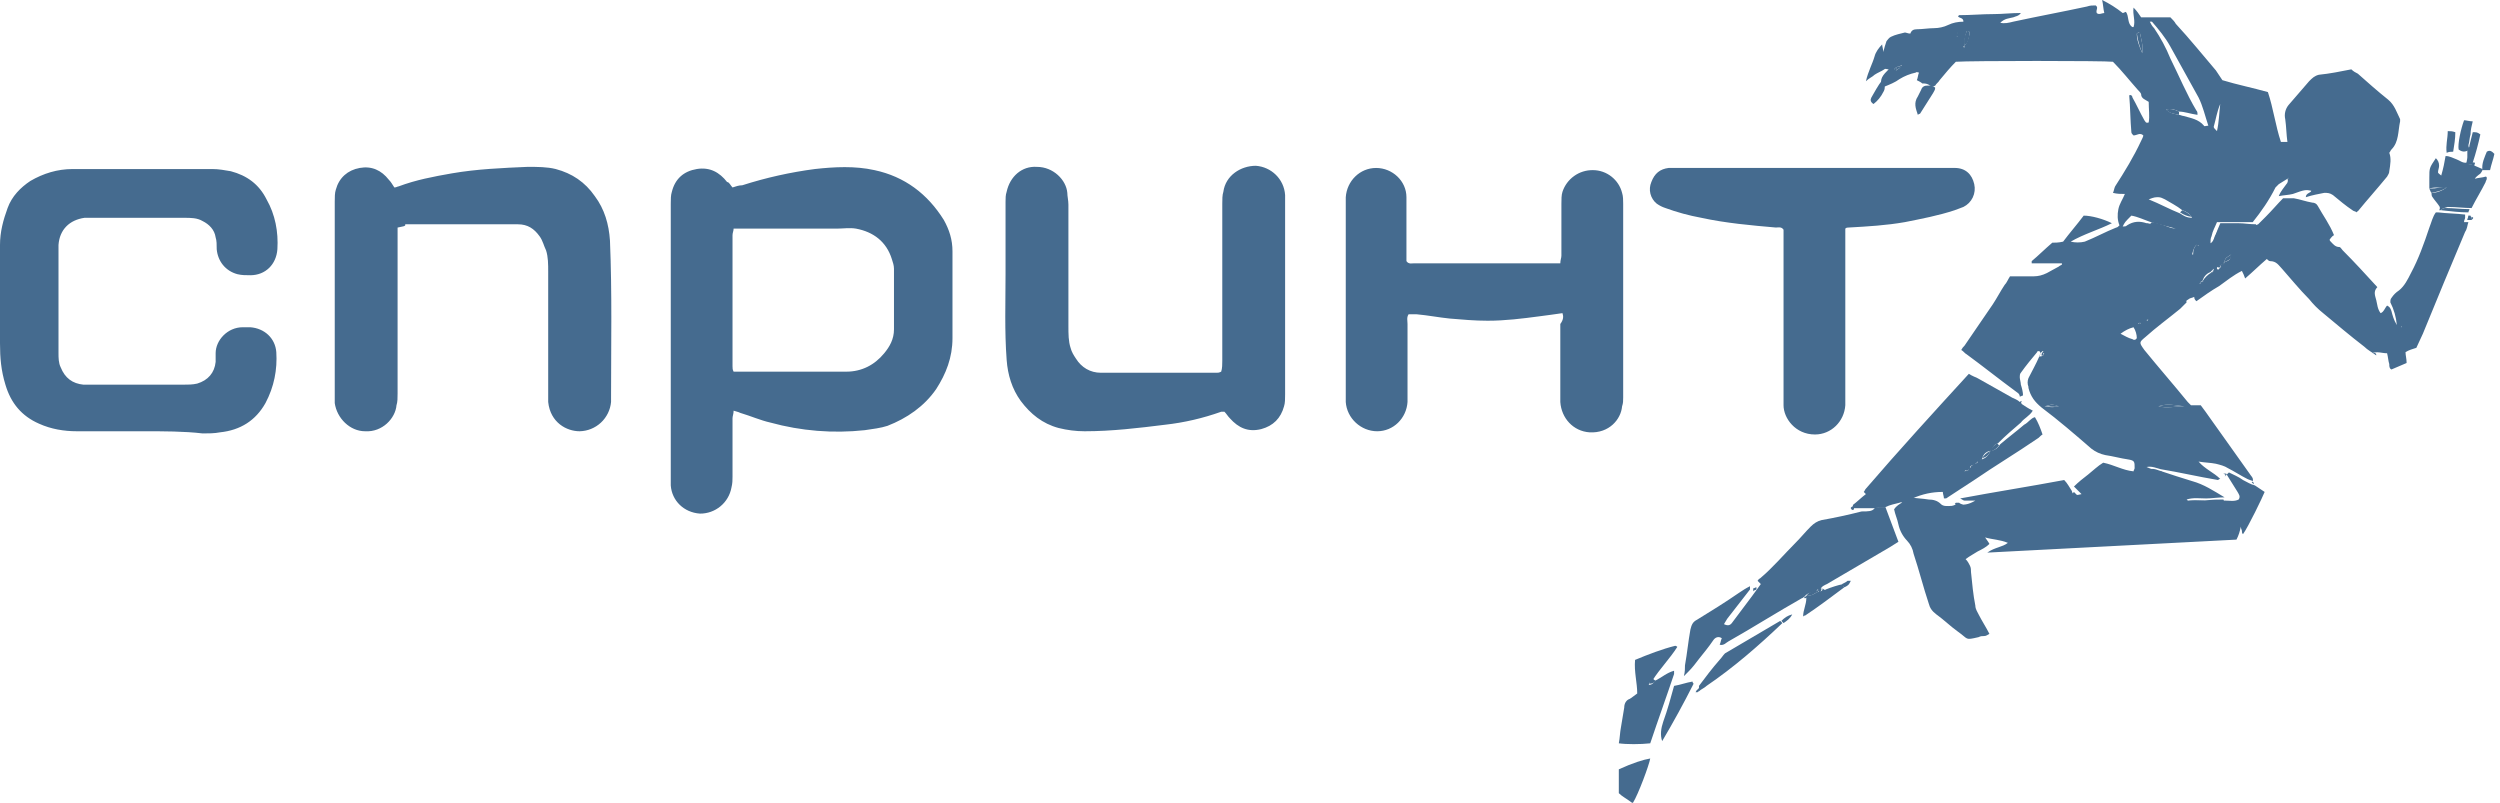 <svg width="137" height="44" viewBox="0 0 137 44" fill="none" xmlns="http://www.w3.org/2000/svg">
<g opacity="0.75" clip-path="url(#clip0_2626_798)">
<path d="M130.219 19.476C129.981 19.298 129.744 19.18 129.566 19.001C128.794 18.407 128.022 17.754 127.309 17.161C127.023 16.934 126.765 16.675 126.538 16.389C126.004 15.854 125.528 15.26 125.053 14.726C124.875 14.548 124.757 14.31 124.4 14.31C124.341 14.31 124.281 14.251 124.222 14.192C123.806 14.548 123.45 14.904 123.034 15.26C122.986 15.117 122.926 14.978 122.856 14.845C122.381 15.082 122.025 15.379 121.609 15.676C121.193 15.914 120.778 16.21 120.362 16.507C120.303 16.448 120.243 16.389 120.243 16.27C120.124 16.33 120.006 16.33 119.946 16.389C119.888 16.448 119.769 16.448 119.828 16.567L119.472 16.923C118.818 17.458 118.165 17.933 117.571 18.467C117.215 18.764 117.215 18.764 117.512 19.18C118.284 20.13 119.115 21.08 119.888 22.03L120.065 22.208H120.6C120.778 22.445 120.956 22.683 121.075 22.861C121.787 23.871 122.559 24.939 123.272 25.949C123.332 26.067 123.51 26.186 123.45 26.364C123.332 26.305 123.272 26.305 123.153 26.246C122.797 26.068 122.44 25.83 122.085 25.652C121.906 25.533 121.669 25.474 121.431 25.414C121.135 25.354 120.838 25.354 120.481 25.295C120.838 25.711 121.312 25.889 121.669 26.245C121.609 26.245 121.55 26.305 121.55 26.305C120.481 26.127 119.472 25.889 118.403 25.711C118.165 25.651 117.928 25.533 117.63 25.592C117.928 25.712 118.165 25.83 118.462 25.83C118.996 26.008 119.531 26.186 120.124 26.364C120.778 26.542 121.312 26.899 121.906 27.255C121.55 27.255 121.193 27.315 120.897 27.315C120.54 27.315 120.184 27.255 119.828 27.374C119.888 27.434 119.888 27.434 119.946 27.434H121.966C122.203 27.434 122.44 27.493 122.678 27.374C122.797 27.196 122.678 27.077 122.618 26.958C122.44 26.661 122.203 26.305 122.025 26.008L122.144 25.889C122.381 26.009 122.678 26.127 122.916 26.305C123.153 26.424 123.332 26.543 123.569 26.602L124.103 26.958C123.984 27.255 123.213 28.858 122.916 29.274C122.856 29.214 122.856 29.155 122.856 29.096C122.856 29.036 122.797 28.977 122.797 28.858C122.737 29.155 122.678 29.333 122.559 29.571C118.046 29.808 113.534 30.046 108.903 30.283C109.318 29.986 109.734 29.986 110.031 29.749C109.615 29.571 109.199 29.571 108.784 29.452C108.903 29.63 108.961 29.69 109.02 29.808C108.843 29.986 108.605 30.105 108.368 30.224C108.189 30.343 107.952 30.462 107.715 30.64C107.833 30.758 107.892 30.877 107.952 30.996C108.011 31.115 108.011 31.233 108.011 31.352C108.071 31.946 108.13 32.599 108.249 33.192C108.249 33.372 108.368 33.549 108.427 33.668C108.605 34.024 108.843 34.381 109.02 34.737C108.903 34.797 108.843 34.856 108.724 34.856C108.605 34.856 108.546 34.856 108.427 34.915C107.656 35.093 107.892 35.034 107.299 34.618C106.883 34.321 106.527 33.965 106.111 33.668C105.874 33.49 105.755 33.312 105.695 33.074C105.398 32.184 105.162 31.234 104.864 30.343C104.82 30.075 104.696 29.826 104.508 29.63C104.271 29.383 104.106 29.075 104.033 28.74C103.974 28.443 103.855 28.205 103.796 27.908C103.915 27.73 104.092 27.611 104.33 27.493C104.448 27.433 104.567 27.373 104.686 27.255C105.043 27.315 105.339 27.315 105.695 27.374C105.933 27.374 106.171 27.434 106.349 27.611C106.468 27.731 106.586 27.731 106.764 27.731C106.883 27.731 107.002 27.731 107.121 27.671C107.656 27.671 107.833 27.671 108.249 27.433H107.656C107.596 27.433 107.537 27.373 107.418 27.314C109.318 26.958 111.218 26.661 113.118 26.305C113.296 26.483 113.415 26.721 113.534 26.899C113.593 27.196 113.831 27.136 114.068 27.077L113.653 26.661C113.89 26.424 114.187 26.186 114.424 26.008C114.721 25.771 114.959 25.533 115.255 25.355C115.85 25.474 116.324 25.771 116.918 25.83C116.918 25.77 116.978 25.711 116.978 25.652C116.978 25.295 116.978 25.236 116.621 25.177C116.206 25.117 115.79 24.999 115.374 24.939C115.093 24.882 114.829 24.76 114.603 24.583C113.712 23.811 112.821 23.039 111.871 22.327C111.514 22.03 111.278 21.733 111.159 21.257V21.198C111.099 21.045 111.099 20.876 111.159 20.723C111.337 20.367 111.574 19.951 111.752 19.536C111.812 19.417 111.871 19.358 111.752 19.239C111.693 19.239 111.633 19.239 111.633 19.299C111.337 19.654 111.04 20.011 110.743 20.427C110.683 20.486 110.683 20.605 110.683 20.664C110.683 20.783 110.743 20.961 110.743 21.08C110.802 21.258 110.862 21.495 110.862 21.673C110.802 21.673 110.743 21.733 110.683 21.733C110.683 21.555 110.505 21.495 110.446 21.436C109.555 20.783 108.665 20.07 107.773 19.417C107.656 19.357 107.596 19.239 107.477 19.179C107.522 19.09 107.582 19.009 107.656 18.942C108.189 18.17 108.665 17.457 109.199 16.686C109.436 16.329 109.615 15.973 109.852 15.616C109.971 15.498 110.031 15.32 110.149 15.142H111.455C111.693 15.142 111.93 15.082 112.168 14.964C112.406 14.844 112.584 14.726 112.821 14.607C112.88 14.547 112.94 14.547 112.999 14.489C112.999 14.429 112.999 14.429 112.94 14.429H111.337V14.31C111.693 14.014 112.049 13.657 112.465 13.3C112.584 13.3 112.821 13.3 113.059 13.242C113.415 12.766 113.831 12.292 114.187 11.816C114.603 11.816 115.255 11.995 115.731 12.232C115.019 12.588 114.187 12.826 113.475 13.242C113.712 13.301 114.008 13.301 114.246 13.242C114.84 13.004 115.374 12.707 115.968 12.47C116.028 12.47 116.087 12.41 116.147 12.35C116.028 12.054 116.028 11.757 116.087 11.46C116.147 11.163 116.324 10.926 116.443 10.629C116.206 10.629 116.028 10.629 115.79 10.569C115.85 10.451 115.85 10.332 115.909 10.213C116.443 9.382 116.918 8.61 117.334 7.719C117.394 7.601 117.453 7.482 117.453 7.422C117.275 7.244 117.097 7.422 116.918 7.422L116.859 7.363C116.859 7.363 116.799 7.303 116.799 7.244C116.74 6.591 116.74 5.879 116.681 5.225C116.799 5.166 116.859 5.285 116.859 5.345C117.097 5.76 117.275 6.175 117.512 6.591C117.571 6.651 117.571 6.769 117.749 6.71C117.809 6.354 117.749 5.997 117.749 5.582C117.571 5.462 117.334 5.403 117.334 5.166C117.334 5.106 117.215 4.988 117.156 4.928C116.681 4.394 116.265 3.86 115.79 3.385C115.374 3.325 107.952 3.325 107.18 3.385C106.883 3.681 106.586 4.038 106.29 4.395C106.23 4.513 106.111 4.572 106.052 4.691C105.933 4.751 105.874 4.751 105.755 4.691C105.636 4.572 105.458 4.572 105.339 4.572C105.28 4.512 105.162 4.453 105.043 4.394C105.102 4.275 105.102 4.097 105.162 3.978C105.102 3.978 105.043 3.919 104.983 3.978C104.668 4.045 104.366 4.166 104.092 4.335C103.855 4.513 103.558 4.632 103.261 4.75H103.142C102.964 4.335 103.202 4.097 103.499 3.8C103.38 3.8 103.32 3.74 103.261 3.8C103.083 3.919 102.904 3.978 102.727 4.097C102.608 4.216 102.43 4.275 102.252 4.453C102.371 3.919 102.608 3.503 102.727 3.088C102.787 2.85 102.964 2.613 103.142 2.435C103.142 2.553 103.202 2.672 103.202 2.85C103.261 2.613 103.32 2.435 103.38 2.256C103.439 2.197 103.499 2.078 103.618 2.019C103.855 1.9 104.151 1.841 104.389 1.781C104.448 1.781 104.567 1.841 104.686 1.841C104.746 1.663 104.864 1.603 105.043 1.603C105.339 1.603 105.695 1.543 105.993 1.543C106.23 1.543 106.527 1.484 106.764 1.366C107.002 1.247 107.299 1.188 107.596 1.188C107.596 0.95 107.358 1.009 107.299 0.891L107.358 0.831C108.011 0.831 108.605 0.772 109.258 0.772C109.734 0.772 110.208 0.712 110.743 0.712C110.624 0.891 110.446 0.891 110.327 0.95C110.09 1.01 109.852 1.01 109.615 1.247C109.852 1.307 110.09 1.247 110.327 1.187C111.693 0.891 112.999 0.653 114.365 0.357C114.543 0.297 114.662 0.297 114.84 0.297C115.018 0.416 114.84 0.534 114.9 0.713C115.019 0.831 115.196 0.713 115.315 0.713C115.255 0.475 115.255 0.238 115.196 0C115.597 0.196 115.975 0.435 116.324 0.713C116.383 0.713 116.443 0.653 116.502 0.653C116.681 0.891 116.562 1.306 116.859 1.484H116.918C117.037 1.128 116.859 0.831 116.918 0.416C117.097 0.594 117.215 0.772 117.334 0.95H118.937C119.056 1.069 119.175 1.188 119.234 1.306C120.006 2.138 120.719 3.028 121.431 3.86L121.787 4.394C122.559 4.632 123.45 4.81 124.281 5.047C124.579 5.937 124.697 6.888 124.994 7.779H125.35C125.291 7.363 125.291 6.947 125.231 6.532C125.2 6.398 125.2 6.259 125.231 6.125C125.262 5.992 125.323 5.867 125.409 5.76C125.766 5.344 126.181 4.87 126.538 4.453C126.716 4.275 126.835 4.157 127.072 4.097C127.666 4.037 128.26 3.919 128.853 3.8C128.972 3.919 129.091 3.978 129.21 4.038C129.744 4.513 130.279 4.988 130.873 5.463C131.228 5.76 131.347 6.175 131.526 6.532V6.65C131.407 7.185 131.466 7.779 131.05 8.194C130.991 8.254 130.991 8.314 130.932 8.372C131.05 8.669 130.991 9.026 130.932 9.382C130.932 9.501 130.873 9.56 130.813 9.679C130.279 10.332 129.744 10.926 129.21 11.579C129.21 11.579 129.15 11.579 129.15 11.639C129.091 11.579 128.972 11.579 128.913 11.519C128.556 11.282 128.201 10.985 127.844 10.689C127.666 10.569 127.547 10.569 127.369 10.569C127.072 10.629 126.716 10.689 126.359 10.807C126.359 10.569 126.656 10.569 126.656 10.451C126.359 10.391 126.3 10.391 125.647 10.629C125.41 10.689 125.172 10.689 124.875 10.748C124.994 10.451 125.172 10.273 125.291 10.094C125.35 10.035 125.41 9.916 125.35 9.798C125.35 9.798 125.409 9.798 125.409 9.738L125.35 9.798C125.172 9.916 125.053 9.976 124.875 10.094L124.697 10.273C124.341 10.985 123.925 11.579 123.45 12.173H121.49C121.371 12.47 121.253 12.648 121.193 12.945C121.134 13.063 121.135 13.182 121.135 13.36L121.075 13.42V13.36C121.253 13.3 121.312 13.123 121.371 12.945C121.49 12.767 121.55 12.588 121.669 12.41H122.975C123.094 12.41 123.272 12.47 123.391 12.35C123.51 12.35 123.628 12.35 123.747 12.291L124.163 11.876C124.519 11.52 124.816 11.163 125.112 10.866H125.707C126.062 10.926 126.359 11.045 126.716 11.104C126.835 11.104 126.954 11.164 127.013 11.282C127.309 11.816 127.666 12.292 127.903 12.885C127.785 12.945 127.725 13.063 127.666 13.123C127.666 13.183 127.666 13.183 127.725 13.242C127.844 13.36 127.963 13.538 128.201 13.538C128.26 13.538 128.319 13.658 128.379 13.717C129.032 14.37 129.626 15.023 130.279 15.735C130.041 15.973 130.16 16.211 130.219 16.448C130.279 16.686 130.279 16.923 130.457 17.161C130.635 17.101 130.695 16.864 130.813 16.745C130.932 16.805 130.991 16.864 131.05 17.042C131.11 17.279 131.169 17.517 131.347 17.814C131.308 17.38 131.188 16.956 130.991 16.567C130.991 16.507 130.991 16.389 131.05 16.329C131.169 16.151 131.288 16.032 131.466 15.914C131.763 15.676 131.942 15.32 132.12 14.964C132.535 14.192 132.832 13.36 133.129 12.47C133.248 12.173 133.307 11.876 133.485 11.638H133.604C134.079 11.698 134.613 11.698 135.088 11.758V11.935C135.088 11.995 135.029 12.054 135.029 12.173H135.267C135.207 12.351 135.207 12.529 135.088 12.707C134.317 14.547 133.544 16.389 132.773 18.289C132.654 18.526 132.535 18.823 132.416 19.061C132.238 19.12 132.001 19.18 131.823 19.298C131.823 19.476 131.882 19.655 131.882 19.892C131.585 20.011 131.347 20.13 131.05 20.248C130.932 20.188 130.932 20.07 130.932 19.951C130.873 19.773 130.873 19.595 130.813 19.358C130.516 19.358 130.279 19.238 129.981 19.358C130.219 19.298 130.219 19.417 130.219 19.476ZM121.847 14.489C121.847 14.429 121.906 14.429 121.906 14.369C122.203 14.251 122.203 14.251 122.263 13.954C122.085 14.073 121.906 14.131 121.906 14.369C121.847 14.369 121.847 14.37 121.847 14.489C121.787 14.489 121.728 14.489 121.669 14.548C121.609 14.608 121.55 14.608 121.49 14.667V14.726L121.55 14.786L121.669 14.666C121.728 14.548 121.787 14.488 121.847 14.488V14.489ZM120.6 15.439C120.6 15.498 120.54 15.498 120.54 15.557C120.6 15.557 120.6 15.498 120.659 15.498L120.778 15.379C120.956 15.319 121.075 15.142 121.193 14.964C121.193 14.964 121.253 14.964 121.253 14.904L121.312 14.844V14.726L121.253 14.786L121.135 14.904C121.04 14.94 120.954 14.995 120.882 15.067C120.81 15.139 120.755 15.225 120.719 15.32C120.719 15.38 120.659 15.439 120.6 15.439ZM111.99 19.417C111.99 19.357 112.049 19.357 112.049 19.298C112.049 19.298 112.049 19.238 111.99 19.238H111.93L111.812 19.358C111.812 19.417 111.752 19.476 111.752 19.536C111.93 19.536 111.99 19.476 111.99 19.417ZM117.334 17.695C117.394 17.635 117.453 17.635 117.571 17.576H117.69C117.69 17.576 117.69 17.516 117.749 17.516H117.69C117.63 17.516 117.63 17.576 117.571 17.576C117.453 17.635 117.394 17.635 117.334 17.695H117.215C117.215 17.695 117.215 17.755 117.156 17.755H117.215C117.275 17.755 117.275 17.755 117.334 17.695ZM104.092 3.622C104.033 3.622 103.974 3.682 103.915 3.682L103.796 3.8C103.855 3.8 103.855 3.8 103.915 3.86C103.974 3.8 104.092 3.74 104.151 3.681C104.151 3.622 104.211 3.622 104.211 3.563C104.151 3.623 104.092 3.622 104.092 3.622ZM107.656 2.494C107.833 2.316 107.892 2.019 107.952 1.781L107.892 1.722H107.773C107.656 2.019 107.656 2.256 107.656 2.494L107.596 2.554C107.596 2.554 107.596 2.613 107.656 2.613V2.553V2.494ZM117.868 12.173C117.512 12.053 117.156 11.876 116.799 11.816C116.443 12.173 116.443 12.173 116.324 12.41H116.383C116.443 12.41 116.502 12.41 116.562 12.35C116.918 12.113 117.275 12.113 117.63 12.232H117.69C118.165 12.351 118.641 12.47 119.234 12.529C118.759 12.41 118.344 12.291 117.868 12.173ZM119.591 11.52C119.293 11.282 118.937 11.104 118.641 10.926C118.522 10.866 118.403 10.807 118.284 10.807C118.106 10.807 118.046 10.807 117.749 10.926C118.344 11.163 118.877 11.46 119.472 11.698C119.65 11.816 119.828 11.935 120.124 11.935C120.006 11.698 119.769 11.579 119.591 11.52ZM119.412 6.116C119.175 5.997 118.996 5.938 118.7 5.997C118.937 6.235 119.175 6.235 119.412 6.294C119.472 6.294 119.591 6.354 119.65 6.354C120.065 6.472 120.481 6.532 120.778 6.888C120.778 6.948 120.897 6.888 121.016 6.888C120.838 6.354 120.719 5.819 120.481 5.344C119.947 4.394 119.472 3.504 118.937 2.554C118.641 2.019 118.284 1.604 117.928 1.188H117.809C117.868 1.306 117.928 1.425 118.046 1.544C118.401 2.065 118.7 2.622 118.937 3.206C119.412 4.156 119.828 5.166 120.362 6.056C120.422 6.116 120.422 6.176 120.422 6.294C120.006 6.234 119.709 6.116 119.412 6.116ZM116.918 17.933C116.681 17.992 116.443 18.111 116.206 18.289C116.443 18.407 116.621 18.526 116.859 18.586C116.918 18.645 117.037 18.645 117.097 18.526C117.097 18.348 117.037 18.111 116.918 17.933ZM121.669 5.7C121.49 6.116 121.431 6.532 121.312 6.947C121.312 7.007 121.371 7.067 121.49 7.185C121.609 6.65 121.609 6.175 121.669 5.7ZM117.394 2.91C117.453 2.494 117.334 2.138 117.275 1.84L117.215 1.781C117.156 1.781 117.097 1.841 117.097 1.841C117.097 2.197 117.215 2.494 117.394 2.91ZM118.284 22.267C118.759 22.386 119.175 22.267 119.709 22.267C118.877 22.148 118.641 22.148 118.284 22.267ZM120.362 13.42C120.243 13.538 120.184 13.717 120.124 13.954C120.362 13.894 120.422 13.717 120.481 13.598C120.54 13.479 120.481 13.42 120.362 13.42ZM112.821 22.267C112.465 22.148 112.465 22.148 112.049 22.267C112.346 22.327 112.584 22.327 112.821 22.267ZM107.299 1.781C107.24 1.841 107.24 1.901 107.24 2.019H107.299V1.78V1.781ZM131.585 17.873V17.933C131.585 17.933 131.644 17.933 131.585 17.873C131.644 17.873 131.644 17.873 131.585 17.873ZM40.142 10.273C40.321 10.213 40.499 10.153 40.677 10.153C41.974 9.738 43.305 9.44 44.655 9.263C45.725 9.144 46.852 9.085 47.921 9.323C49.584 9.679 50.831 10.629 51.721 12.053C52.018 12.588 52.196 13.123 52.196 13.776V18.526C52.196 19.596 51.84 20.486 51.306 21.317C50.653 22.267 49.703 22.92 48.634 23.336C48.277 23.455 47.802 23.514 47.387 23.574C45.654 23.761 43.902 23.62 42.221 23.158C41.686 23.039 41.151 22.801 40.558 22.623C40.439 22.564 40.38 22.564 40.202 22.505C40.202 22.683 40.142 22.802 40.142 22.92V26.127C40.142 26.305 40.142 26.483 40.083 26.721C40.009 27.123 39.796 27.486 39.481 27.746C39.166 28.007 38.77 28.148 38.361 28.146C37.471 28.086 36.817 27.433 36.758 26.602V26.186V11.163C36.758 10.926 36.758 10.688 36.818 10.51C36.995 9.797 37.47 9.382 38.183 9.263C38.895 9.144 39.43 9.441 39.846 9.976C39.964 9.976 40.024 10.154 40.142 10.273ZM40.202 12.529C40.202 12.648 40.142 12.767 40.142 12.885V20.07C40.142 20.189 40.142 20.248 40.202 20.367H46.378C47.208 20.367 47.921 20.011 48.456 19.357C48.752 19.001 48.99 18.586 48.99 18.051V14.726C48.99 14.548 48.93 14.37 48.871 14.192C48.574 13.242 47.861 12.707 46.911 12.529C46.555 12.469 46.199 12.529 45.843 12.529H40.202ZM85.624 17.16C85.208 17.22 84.793 17.28 84.318 17.339C83.427 17.458 82.477 17.576 81.527 17.576C80.814 17.576 80.161 17.516 79.448 17.457C78.855 17.398 78.261 17.279 77.608 17.22H77.192C77.073 17.398 77.132 17.576 77.132 17.754V22.03C77.073 22.92 76.361 23.633 75.47 23.633C74.58 23.633 73.808 22.92 73.748 22.03V21.614V11.223V10.807C73.808 9.917 74.52 9.204 75.411 9.204C76.301 9.204 77.073 9.916 77.073 10.807V14.31C77.192 14.488 77.37 14.43 77.489 14.43H85.505C85.505 14.251 85.565 14.132 85.565 14.013V11.163C85.565 10.926 85.565 10.688 85.624 10.51C85.739 10.161 85.963 9.858 86.262 9.645C86.561 9.431 86.92 9.319 87.287 9.323C88.058 9.323 88.712 9.857 88.89 10.569C88.95 10.748 88.95 10.985 88.95 11.163V21.793C88.95 21.97 88.95 22.089 88.89 22.267C88.83 22.98 88.177 23.752 87.108 23.692C86.218 23.632 85.565 22.92 85.505 22.03V21.614V17.754C85.683 17.517 85.683 17.339 85.624 17.16ZM7.897 23.633H4.216C3.503 23.633 2.791 23.514 2.138 23.217C1.188 22.802 0.594 22.089 0.297 21.08C0.059 20.308 0 19.595 0 18.823V15.44V13.42C0 12.708 0.178 12.055 0.416 11.402C0.653 10.749 1.128 10.274 1.663 9.917C2.375 9.502 3.147 9.264 3.978 9.264H11.638C11.995 9.264 12.291 9.324 12.648 9.383C13.538 9.62 14.192 10.096 14.608 10.927C15.082 11.758 15.26 12.708 15.201 13.658C15.141 14.49 14.548 15.083 13.717 15.083C13.479 15.083 13.242 15.083 13.004 15.024C12.351 14.846 11.935 14.311 11.876 13.658C11.876 13.421 11.876 13.183 11.816 13.005C11.757 12.589 11.46 12.292 11.104 12.115C10.807 11.936 10.451 11.936 10.094 11.936H4.632C3.8 12.055 3.266 12.589 3.206 13.421V19.357C3.206 19.595 3.206 19.892 3.326 20.13C3.563 20.723 3.978 21.02 4.572 21.08H10.035C10.273 21.08 10.569 21.08 10.807 21.02C11.401 20.842 11.757 20.426 11.817 19.833V19.358C11.817 18.645 12.47 17.933 13.301 17.933H13.717C14.488 17.992 15.082 18.526 15.142 19.298C15.202 20.248 15.022 21.198 14.548 22.089C14.014 23.039 13.182 23.574 12.054 23.692C11.757 23.752 11.401 23.752 11.104 23.752C10.094 23.632 8.966 23.633 7.897 23.633ZM21.788 12.47V21.555C21.788 21.792 21.788 22.03 21.728 22.208C21.669 22.92 20.956 23.692 20.006 23.633C19.176 23.633 18.462 22.92 18.344 22.089V21.792V11.045C18.344 10.807 18.344 10.569 18.404 10.391C18.581 9.738 19.056 9.323 19.709 9.204C20.363 9.085 20.897 9.323 21.313 9.857C21.432 9.976 21.491 10.095 21.61 10.273C21.728 10.273 21.788 10.213 21.847 10.213C22.797 9.857 23.747 9.679 24.757 9.501C26.122 9.263 27.547 9.204 28.913 9.144C29.448 9.144 29.983 9.144 30.457 9.264C31.347 9.501 32.06 9.976 32.595 10.748C33.129 11.46 33.367 12.291 33.426 13.182C33.545 16.032 33.486 18.942 33.486 21.792V22.03C33.446 22.462 33.248 22.864 32.931 23.16C32.613 23.455 32.198 23.624 31.764 23.633C31.051 23.633 30.16 23.158 30.041 22.03V21.555V14.905C30.041 14.489 30.041 14.073 29.923 13.717C29.804 13.479 29.745 13.182 29.567 12.945C29.27 12.529 28.913 12.291 28.379 12.291H22.203C22.263 12.411 22.025 12.411 21.788 12.47ZM66.921 20.367C66.981 20.189 66.981 19.952 66.981 19.773V11.163C66.981 10.926 66.981 10.688 67.04 10.51C67.159 9.62 67.99 9.085 68.821 9.085C69.653 9.145 70.365 9.798 70.424 10.688V21.615C70.424 21.852 70.424 22.089 70.365 22.267C70.187 22.921 69.771 23.337 69.118 23.514C68.406 23.692 67.871 23.454 67.396 22.921C67.277 22.801 67.218 22.683 67.099 22.564H66.921C65.911 22.921 64.902 23.158 63.833 23.277C62.408 23.455 60.923 23.633 59.439 23.633C58.964 23.633 58.489 23.573 58.014 23.455C57.124 23.217 56.47 22.683 55.936 21.971C55.461 21.317 55.223 20.545 55.164 19.714C55.045 18.111 55.104 16.567 55.104 14.964V11.044C55.104 10.867 55.104 10.688 55.164 10.51C55.342 9.679 55.995 9.085 56.827 9.145C57.717 9.145 58.43 9.857 58.489 10.57C58.489 10.748 58.549 10.985 58.549 11.223V17.873C58.549 18.289 58.549 18.705 58.667 19.061C58.727 19.298 58.846 19.477 58.964 19.655C59.261 20.13 59.736 20.427 60.33 20.427H66.684C66.743 20.427 66.802 20.427 66.921 20.367Z" fill="#073A69"/>
<path d="M101.123 12.528V22.207C101.064 23.097 100.351 23.81 99.46 23.81C98.39 23.81 97.738 22.92 97.738 22.207V21.672V13.122V12.587C97.62 12.409 97.442 12.469 97.323 12.469C95.957 12.349 94.591 12.231 93.225 11.934C92.558 11.812 91.902 11.633 91.265 11.4C91.096 11.345 90.936 11.265 90.791 11.162C90.619 11.024 90.497 10.833 90.443 10.618C90.39 10.404 90.408 10.178 90.494 9.975C90.672 9.5 90.969 9.262 91.444 9.203H107.12C107.714 9.203 108.07 9.559 108.189 10.093C108.244 10.338 108.216 10.593 108.108 10.82C108 11.046 107.82 11.229 107.595 11.34C107.417 11.4 107.299 11.46 107.12 11.519C106.229 11.815 105.279 11.994 104.389 12.172C103.379 12.35 102.37 12.409 101.301 12.469C101.242 12.469 101.183 12.469 101.123 12.528ZM104.627 27.432C104.508 27.492 104.389 27.551 104.271 27.67C104.271 27.55 104.211 27.491 104.092 27.55C103.855 27.61 103.557 27.67 103.321 27.788H102.964C102.905 27.788 102.845 27.848 102.726 27.848H101.539V27.67C101.777 27.492 102.014 27.254 102.251 27.076C102.193 27.016 102.193 27.016 102.133 26.957C102.193 26.897 102.193 26.838 102.251 26.779C104.092 24.641 105.992 22.563 107.893 20.485C108.071 20.603 108.249 20.663 108.367 20.722C109.021 21.078 109.614 21.435 110.268 21.792C110.387 21.85 110.565 21.91 110.684 22.029C110.684 22.029 110.743 21.969 110.802 21.969C110.743 22.029 110.743 22.088 110.802 22.147C110.98 22.267 111.158 22.385 111.396 22.504C111.218 22.801 110.921 22.919 110.743 23.157C110.327 23.513 109.911 23.869 109.496 24.285C109.318 24.345 109.199 24.463 109.14 24.701C109.377 24.641 109.496 24.522 109.614 24.344C110.03 23.988 110.506 23.632 110.921 23.275C111.158 23.157 111.277 22.919 111.515 22.86C111.693 23.157 111.812 23.454 111.931 23.81C111.812 23.87 111.753 23.988 111.634 24.047C110.506 24.819 109.318 25.532 108.19 26.304C107.655 26.66 107.18 26.957 106.646 27.314H106.527C106.527 27.194 106.467 27.076 106.467 26.957C105.874 26.957 105.339 27.076 104.804 27.313C104.739 27.344 104.68 27.384 104.627 27.432ZM108.309 25.354L108.19 25.473C108.071 25.473 107.952 25.532 107.952 25.651L107.833 25.769C107.714 25.769 107.655 25.769 107.655 25.889H107.596C107.596 25.889 107.596 25.829 107.655 25.829C107.774 25.829 107.833 25.829 107.893 25.71L108.012 25.591C108.13 25.591 108.19 25.473 108.19 25.354C108.249 25.473 108.309 25.414 108.309 25.354C108.367 25.354 108.427 25.354 108.367 25.294L108.309 25.354ZM108.605 25.176C108.783 25.116 108.961 24.998 109.08 24.701C108.783 24.76 108.664 24.938 108.605 25.176C108.545 25.176 108.545 25.176 108.486 25.235C108.545 25.175 108.605 25.176 108.605 25.176Z" fill="#073A69"/>
<path d="M102.728 27.849C102.787 27.789 102.847 27.789 102.965 27.789H103.322C103.5 28.265 103.679 28.739 103.856 29.215C103.915 29.393 103.975 29.512 104.034 29.69C103.856 29.809 103.738 29.868 103.56 29.987C102.432 30.64 101.244 31.352 100.116 32.006C99.996 32.065 99.819 32.124 99.759 32.302C99.639 32.243 99.581 32.302 99.522 32.422H99.403C99.165 32.481 98.987 32.54 98.868 32.718C98.808 32.718 98.808 32.778 98.75 32.778C97.384 33.549 96.078 34.381 94.712 35.153C94.593 35.212 94.474 35.39 94.237 35.331C94.297 35.212 94.297 35.093 94.355 34.974C94.177 34.856 93.999 34.915 93.881 35.094C93.643 35.449 93.346 35.806 93.109 36.103C92.931 36.34 92.752 36.578 92.515 36.815L92.277 37.053C92.337 36.815 92.337 36.637 92.337 36.459C92.455 35.806 92.515 35.153 92.634 34.499C92.693 34.262 92.752 34.084 92.99 33.965C93.762 33.49 94.534 33.015 95.306 32.481C95.484 32.361 95.662 32.243 95.9 32.124V32.302L94.653 33.906C94.593 34.024 94.534 34.084 94.474 34.203C94.712 34.321 94.831 34.262 94.95 34.083L96.018 32.659C96.197 32.421 96.316 32.243 96.493 32.006L96.315 31.827C96.375 31.768 96.375 31.709 96.434 31.709C97.146 31.115 97.74 30.402 98.393 29.749C98.691 29.452 98.927 29.155 99.224 28.859C99.404 28.68 99.581 28.562 99.819 28.502C100.557 28.372 101.29 28.213 102.016 28.027C102.372 28.027 102.609 28.027 102.728 27.849ZM90.73 37.29C91.086 37.112 91.324 36.874 91.74 36.756V36.934C91.324 38.181 90.849 39.487 90.433 40.734C89.899 40.794 89.127 40.794 88.711 40.734C88.771 40.437 88.771 40.14 88.83 39.844L89.008 38.774C89.008 38.537 89.127 38.359 89.305 38.3C89.424 38.24 89.542 38.122 89.72 38.003C89.72 37.409 89.542 36.815 89.602 36.162C90.314 35.865 91.086 35.568 91.799 35.39C91.799 35.39 91.859 35.39 91.917 35.45C91.502 36.102 90.967 36.637 90.552 37.29C90.432 37.35 90.314 37.468 90.374 37.587H90.314L90.374 37.527C90.552 37.527 90.611 37.409 90.73 37.29ZM133.78 11.52H133.662C133.72 11.46 133.72 11.341 133.662 11.282C133.543 11.104 133.424 10.985 133.305 10.807C133.246 10.747 133.246 10.629 133.246 10.569C133.543 10.569 133.839 10.451 134.077 10.273H133.662C133.484 10.273 133.305 10.273 133.127 10.332V9.738C133.127 9.204 133.127 9.204 133.484 8.669C133.542 8.721 133.588 8.785 133.619 8.857C133.65 8.929 133.664 9.007 133.662 9.085C133.662 9.204 133.603 9.322 133.603 9.441C133.603 9.501 133.72 9.56 133.78 9.619C133.899 9.204 133.958 8.907 134.017 8.551C134.255 8.551 134.433 8.669 134.612 8.729C134.79 8.789 134.967 8.966 135.205 8.907C135.264 9.026 135.324 9.026 135.443 9.026C135.443 9.026 135.502 8.966 135.502 8.906H135.621C135.621 8.966 135.562 9.085 135.621 9.085C135.74 9.145 135.918 9.204 136.037 9.263L136.096 9.203C136.037 9.323 135.978 9.501 135.859 9.56C135.799 9.62 135.68 9.679 135.621 9.798C135.799 9.738 136.037 9.738 136.214 9.678C136.214 9.678 136.274 9.678 136.274 9.738V9.798C136.274 9.857 136.214 9.916 136.214 9.976C135.978 10.451 135.68 10.926 135.443 11.401C135.027 11.401 134.612 11.341 134.136 11.341C133.958 11.401 133.839 11.401 133.78 11.52ZM93.103 37.706V37.587C93.46 37.112 93.816 36.637 94.232 36.162C94.35 36.043 94.409 35.925 94.528 35.806L97.557 34.024L97.676 34.144C96.37 35.39 95.004 36.578 93.519 37.587C93.4 37.706 93.222 37.765 93.103 37.884V37.706ZM88.71 42.16C89.483 41.803 90.077 41.625 90.433 41.565C90.373 41.922 89.78 43.525 89.483 44C89.423 44 89.364 43.94 89.364 43.94C89.127 43.762 88.889 43.644 88.711 43.466V42.159L88.71 42.16ZM91.086 40.615C90.968 40.259 91.026 39.903 91.146 39.546C91.383 38.893 91.561 38.24 91.739 37.587C92.096 37.527 92.393 37.409 92.749 37.349C92.749 37.409 92.809 37.469 92.809 37.469C92.27 38.536 91.695 39.586 91.086 40.615Z" fill="#073A69"/>
<path d="M101.067 32.184C100.354 32.718 99.642 33.252 98.929 33.727C98.929 33.727 98.868 33.727 98.811 33.786C98.811 33.431 98.987 33.133 98.987 32.776V32.657C99.165 32.657 99.345 32.599 99.523 32.48C99.582 32.42 99.701 32.48 99.641 32.361C99.76 32.42 99.879 32.42 99.879 32.242C99.939 32.301 99.998 32.361 100.058 32.301C100.354 32.184 100.711 32.065 101.008 32.005C101.008 32.065 101.008 32.126 101.067 32.184ZM105.632 4.689C105.811 4.689 105.93 4.689 106.048 4.809C106.048 4.928 105.989 4.987 105.93 5.106C105.692 5.462 105.454 5.878 105.216 6.234C105.216 6.234 105.157 6.234 105.098 6.294C104.979 5.937 104.86 5.64 105.098 5.284L105.276 4.928C105.335 4.749 105.454 4.689 105.632 4.689ZM135.328 8.193C135.15 8.312 134.971 8.371 134.734 8.193C134.675 7.896 134.853 7.065 135.031 6.59C135.15 6.59 135.328 6.65 135.506 6.65C135.447 6.887 135.387 7.125 135.387 7.362C135.328 7.54 135.328 7.778 135.269 7.956C135.269 8.075 135.328 8.134 135.328 8.193Z" fill="#073A69"/>
<path d="M135.566 9.027H135.15C135.15 8.908 135.21 8.73 135.21 8.611V8.195C135.269 8.136 135.329 8.077 135.329 7.958L135.507 7.245C135.745 7.245 135.745 7.245 135.923 7.365C135.812 7.886 135.673 8.401 135.507 8.908C135.685 8.968 135.626 8.968 135.566 9.027ZM134.136 7.186C134.315 7.186 134.374 7.186 134.552 7.246C134.552 7.601 134.493 7.958 134.434 8.314C134.315 8.314 134.196 8.314 134.077 8.374C134.018 7.958 134.136 7.601 134.136 7.186ZM102.668 5.701C102.49 5.583 102.49 5.464 102.55 5.345C102.727 5.048 102.905 4.692 103.143 4.395C103.321 4.633 103.321 4.87 103.203 5.048C103.077 5.303 102.894 5.527 102.668 5.701ZM136.039 9.324C135.98 8.967 136.158 8.611 136.277 8.314C136.455 8.195 136.574 8.314 136.692 8.433C136.633 8.73 136.515 9.027 136.455 9.323H136.039V9.324ZM133.783 11.521C133.843 11.4 133.962 11.4 134.021 11.4C134.437 11.4 134.852 11.46 135.327 11.46C135.327 11.521 135.268 11.579 135.268 11.639C134.793 11.639 134.318 11.579 133.783 11.521ZM131.228 16.448C131.406 16.805 131.464 17.221 131.583 17.695C131.347 17.398 131.347 17.162 131.287 16.924C131.228 16.805 131.228 16.686 131.049 16.627C131.049 16.508 131.109 16.448 131.228 16.448ZM133.127 10.332C133.305 10.332 133.484 10.332 133.662 10.273C133.78 10.273 133.899 10.213 134.077 10.273C133.839 10.451 133.543 10.511 133.246 10.569C133.187 10.511 133.187 10.451 133.127 10.332ZM97.738 34.144L97.619 34.025C97.798 33.846 97.976 33.727 98.214 33.669C98.094 33.907 97.917 34.025 97.738 34.144ZM101.068 32.184C101.009 32.124 100.949 32.065 100.949 32.005C101.068 31.947 101.187 31.887 101.246 31.828H101.425C101.306 32.066 101.306 32.066 101.068 32.184ZM90.735 37.291C90.675 37.41 90.557 37.468 90.379 37.468C90.379 37.291 90.439 37.231 90.557 37.172C90.617 37.231 90.676 37.291 90.735 37.291ZM135.441 12.055H135.203C135.203 11.995 135.262 11.935 135.262 11.816H135.381C135.441 11.937 135.441 11.995 135.441 12.055ZM101.598 27.73V27.909C101.539 27.968 101.479 27.968 101.42 27.849C101.42 27.79 101.539 27.73 101.598 27.73ZM96.076 32.422V32.243C96.136 32.243 96.196 32.184 96.254 32.184V32.303C96.135 32.362 96.076 32.362 96.076 32.422ZM93.104 37.706V37.885C93.044 37.885 93.044 37.944 92.985 37.944L92.925 37.885L93.104 37.706ZM135.443 12.055V11.877C135.562 11.937 135.562 11.937 135.443 12.055ZM123.51 26.544L123.391 26.424C123.45 26.364 123.51 26.424 123.51 26.544ZM98.982 32.66C99.042 32.66 99.042 32.718 98.982 32.778H98.863C98.863 32.718 98.922 32.718 98.982 32.66ZM130.162 19.477C130.222 19.537 130.222 19.537 130.162 19.477V19.477ZM94.352 35.272V35.331H94.293C94.293 35.331 94.352 35.331 94.352 35.272Z" fill="#073A69"/>
<path d="M92.985 37.943C92.985 37.943 92.925 37.943 92.925 38.003C92.925 37.943 92.925 37.943 92.985 37.943ZM123.632 12.291V12.411C123.514 12.529 123.395 12.47 123.217 12.47H121.91C121.791 12.648 121.732 12.826 121.613 13.004C121.554 13.123 121.494 13.301 121.316 13.42C121.316 13.301 121.316 13.123 121.375 13.004C121.435 12.767 121.554 12.529 121.673 12.232H122.682C122.979 12.232 123.276 12.291 123.632 12.291ZM121.848 27.374C121.848 27.434 121.907 27.493 121.907 27.552H119.887C119.887 27.552 119.829 27.492 119.77 27.492C120.125 27.374 120.482 27.433 120.838 27.433C121.194 27.373 121.55 27.373 121.848 27.373V27.374ZM117.748 12.35L117.927 12.173C118.343 12.233 118.817 12.41 119.292 12.648C118.698 12.588 118.164 12.528 117.748 12.35ZM117.396 2.91C117.251 2.568 117.151 2.208 117.1 1.84C117.1 1.84 117.16 1.781 117.219 1.781C117.219 1.781 117.277 1.781 117.277 1.841C117.337 2.138 117.456 2.494 117.396 2.91ZM107.062 27.849C107.062 27.789 107.3 27.789 107.122 27.611L107.181 27.551H107.359C107.419 27.611 107.478 27.611 107.597 27.671H108.191C107.775 27.849 107.538 27.849 107.062 27.849ZM119.41 6.116V6.294C119.172 6.234 118.875 6.234 118.697 5.997C118.935 5.937 119.172 5.997 119.41 6.116ZM107.652 2.494C107.593 2.256 107.652 1.959 107.77 1.722C107.77 1.722 107.83 1.662 107.889 1.722L107.949 1.782C107.889 2.078 107.889 2.316 107.652 2.494ZM118.279 22.267C118.635 22.148 118.873 22.148 119.704 22.267C119.17 22.267 118.754 22.386 118.279 22.267ZM120.36 13.42C120.478 13.42 120.537 13.48 120.537 13.598C120.478 13.776 120.419 13.895 120.182 13.954C120.182 13.717 120.241 13.539 120.36 13.42ZM113.531 27.136C113.591 27.076 113.591 27.017 113.65 26.958L114.066 27.374C113.769 27.374 113.591 27.434 113.531 27.136ZM118.462 25.83V26.008C118.165 26.008 117.929 25.889 117.631 25.771C117.988 25.593 118.225 25.771 118.462 25.83ZM119.469 11.638L119.588 11.519C119.766 11.579 119.944 11.698 120.122 11.876C119.884 11.876 119.647 11.756 119.469 11.638ZM121.196 15.023C121.088 15.189 120.947 15.331 120.781 15.439L120.721 15.379C120.828 15.213 120.97 15.071 121.136 14.964C121.196 14.964 121.196 15.024 121.196 15.024V15.023ZM121.906 14.37C121.906 14.132 122.084 14.073 122.262 13.954C122.262 14.192 122.262 14.192 121.906 14.37ZM112.82 22.267C112.582 22.327 112.346 22.267 112.049 22.267C112.523 22.148 112.523 22.148 112.82 22.267ZM121.723 14.548C121.664 14.608 121.664 14.667 121.604 14.667C121.604 14.667 121.545 14.667 121.545 14.607V14.547C121.545 14.607 121.604 14.547 121.723 14.547V14.548ZM107.299 2.078C107.332 2.078 107.359 1.998 107.359 1.9C107.359 1.802 107.332 1.722 107.299 1.722C107.266 1.722 107.24 1.802 107.24 1.9C107.24 1.998 107.266 2.078 107.299 2.078ZM104.15 3.682C104.09 3.741 103.971 3.8 103.912 3.86V3.682C103.971 3.682 104.031 3.622 104.09 3.622C104.09 3.622 104.09 3.682 104.15 3.682ZM117.508 17.576C117.568 17.576 117.568 17.516 117.627 17.516H117.687C117.687 17.516 117.687 17.576 117.627 17.576C117.568 17.636 117.568 17.636 117.508 17.576ZM117.277 17.695C117.336 17.635 117.395 17.635 117.455 17.576V17.636C117.455 17.636 117.395 17.695 117.277 17.695Z" fill="#073A69"/>
<path d="M117.334 17.694L117.274 17.754H117.215C117.215 17.754 117.215 17.694 117.274 17.694H117.334ZM131.584 17.872C131.643 17.872 131.643 17.872 131.584 17.872V17.872ZM121.252 14.844L121.311 14.784V14.904L121.252 14.963C121.311 14.903 121.311 14.903 121.252 14.843V14.844ZM111.926 19.297L112.044 19.179H112.104L112.163 19.238C112.163 19.298 112.104 19.298 112.104 19.357C111.985 19.357 111.926 19.357 111.926 19.297ZM107.655 2.493V2.672L107.596 2.612C107.596 2.552 107.655 2.553 107.655 2.493ZM120.662 15.497C120.602 15.497 120.602 15.557 120.543 15.557C120.543 15.497 120.602 15.497 120.602 15.437L120.662 15.497ZM104.09 3.621H104.209C104.209 3.681 104.15 3.681 104.15 3.74C104.09 3.68 104.09 3.621 104.09 3.621Z" fill="#073A69"/>
<path d="M120.776 15.438L120.658 15.556L120.598 15.497C120.658 15.437 120.717 15.378 120.776 15.437C120.717 15.378 120.776 15.378 120.776 15.437V15.438ZM121.904 14.369C121.904 14.429 121.844 14.429 121.844 14.488L121.785 14.428C121.844 14.368 121.844 14.369 121.904 14.369ZM103.916 3.68V3.859C103.856 3.859 103.856 3.859 103.797 3.799L103.916 3.68Z" fill="#073A69"/>
<path d="M121.848 14.488L121.729 14.608L121.67 14.548C121.729 14.488 121.729 14.429 121.848 14.488C121.789 14.429 121.789 14.429 121.848 14.488ZM111.992 19.417C111.932 19.477 111.932 19.536 111.873 19.477C111.873 19.477 111.873 19.357 111.932 19.298C111.932 19.358 111.992 19.358 111.992 19.417ZM121.255 14.845V14.964L121.196 15.023L121.137 14.963C121.196 14.904 121.255 14.904 121.255 14.845ZM125.469 9.857L125.529 9.797C125.529 9.797 125.469 9.797 125.469 9.857ZM108.607 25.117C108.726 24.939 108.844 24.82 109.082 24.702C108.963 24.999 108.785 25.058 108.607 25.117ZM109.432 24.286L109.551 24.405C109.432 24.583 109.313 24.642 109.076 24.761C109.135 24.464 109.313 24.405 109.432 24.286ZM108.191 25.474C108.191 25.592 108.131 25.711 108.012 25.711C107.953 25.533 108.072 25.474 108.191 25.474ZM107.656 25.89C107.716 25.77 107.775 25.77 107.834 25.77C107.834 25.83 107.775 25.89 107.656 25.89Z" fill="#073A69"/>
<path d="M107.889 25.771L108.008 25.653C107.948 25.713 107.889 25.712 107.889 25.771ZM108.308 25.356C108.308 25.416 108.249 25.475 108.189 25.475L108.308 25.356ZM108.308 25.356L108.367 25.296C108.426 25.356 108.308 25.356 108.308 25.356ZM108.601 25.178C108.541 25.178 108.541 25.237 108.482 25.237C108.541 25.177 108.541 25.119 108.601 25.178C108.601 25.119 108.601 25.119 108.601 25.178ZM99.52 32.481C99.343 32.601 99.224 32.659 98.986 32.659C99.043 32.568 99.121 32.493 99.215 32.441C99.309 32.389 99.414 32.362 99.521 32.363V32.481H99.52ZM99.818 32.244C99.818 32.422 99.758 32.422 99.58 32.363C99.64 32.244 99.699 32.244 99.818 32.244Z" fill="#073A69"/>
<path d="M99.52 32.48V32.362H99.638C99.638 32.48 99.579 32.48 99.52 32.48ZM135.203 9.026H135.5C135.5 9.086 135.5 9.145 135.441 9.145C135.322 9.145 135.262 9.145 135.203 9.025V9.026ZM121.908 26.008L121.848 25.948H121.908V26.008Z" fill="#073A69"/>
<path d="M121.906 25.949C121.965 25.949 122.025 25.949 122.025 26.009C121.965 26.067 121.965 26.067 121.906 26.127C121.965 26.067 121.965 26.008 121.906 25.949Z" fill="#073A69"/>
</g>
<defs>
<clipPath id="clip0_2626_798">
<rect width="137" height="44" fill="white"/>
</clipPath>
</defs>
</svg>

